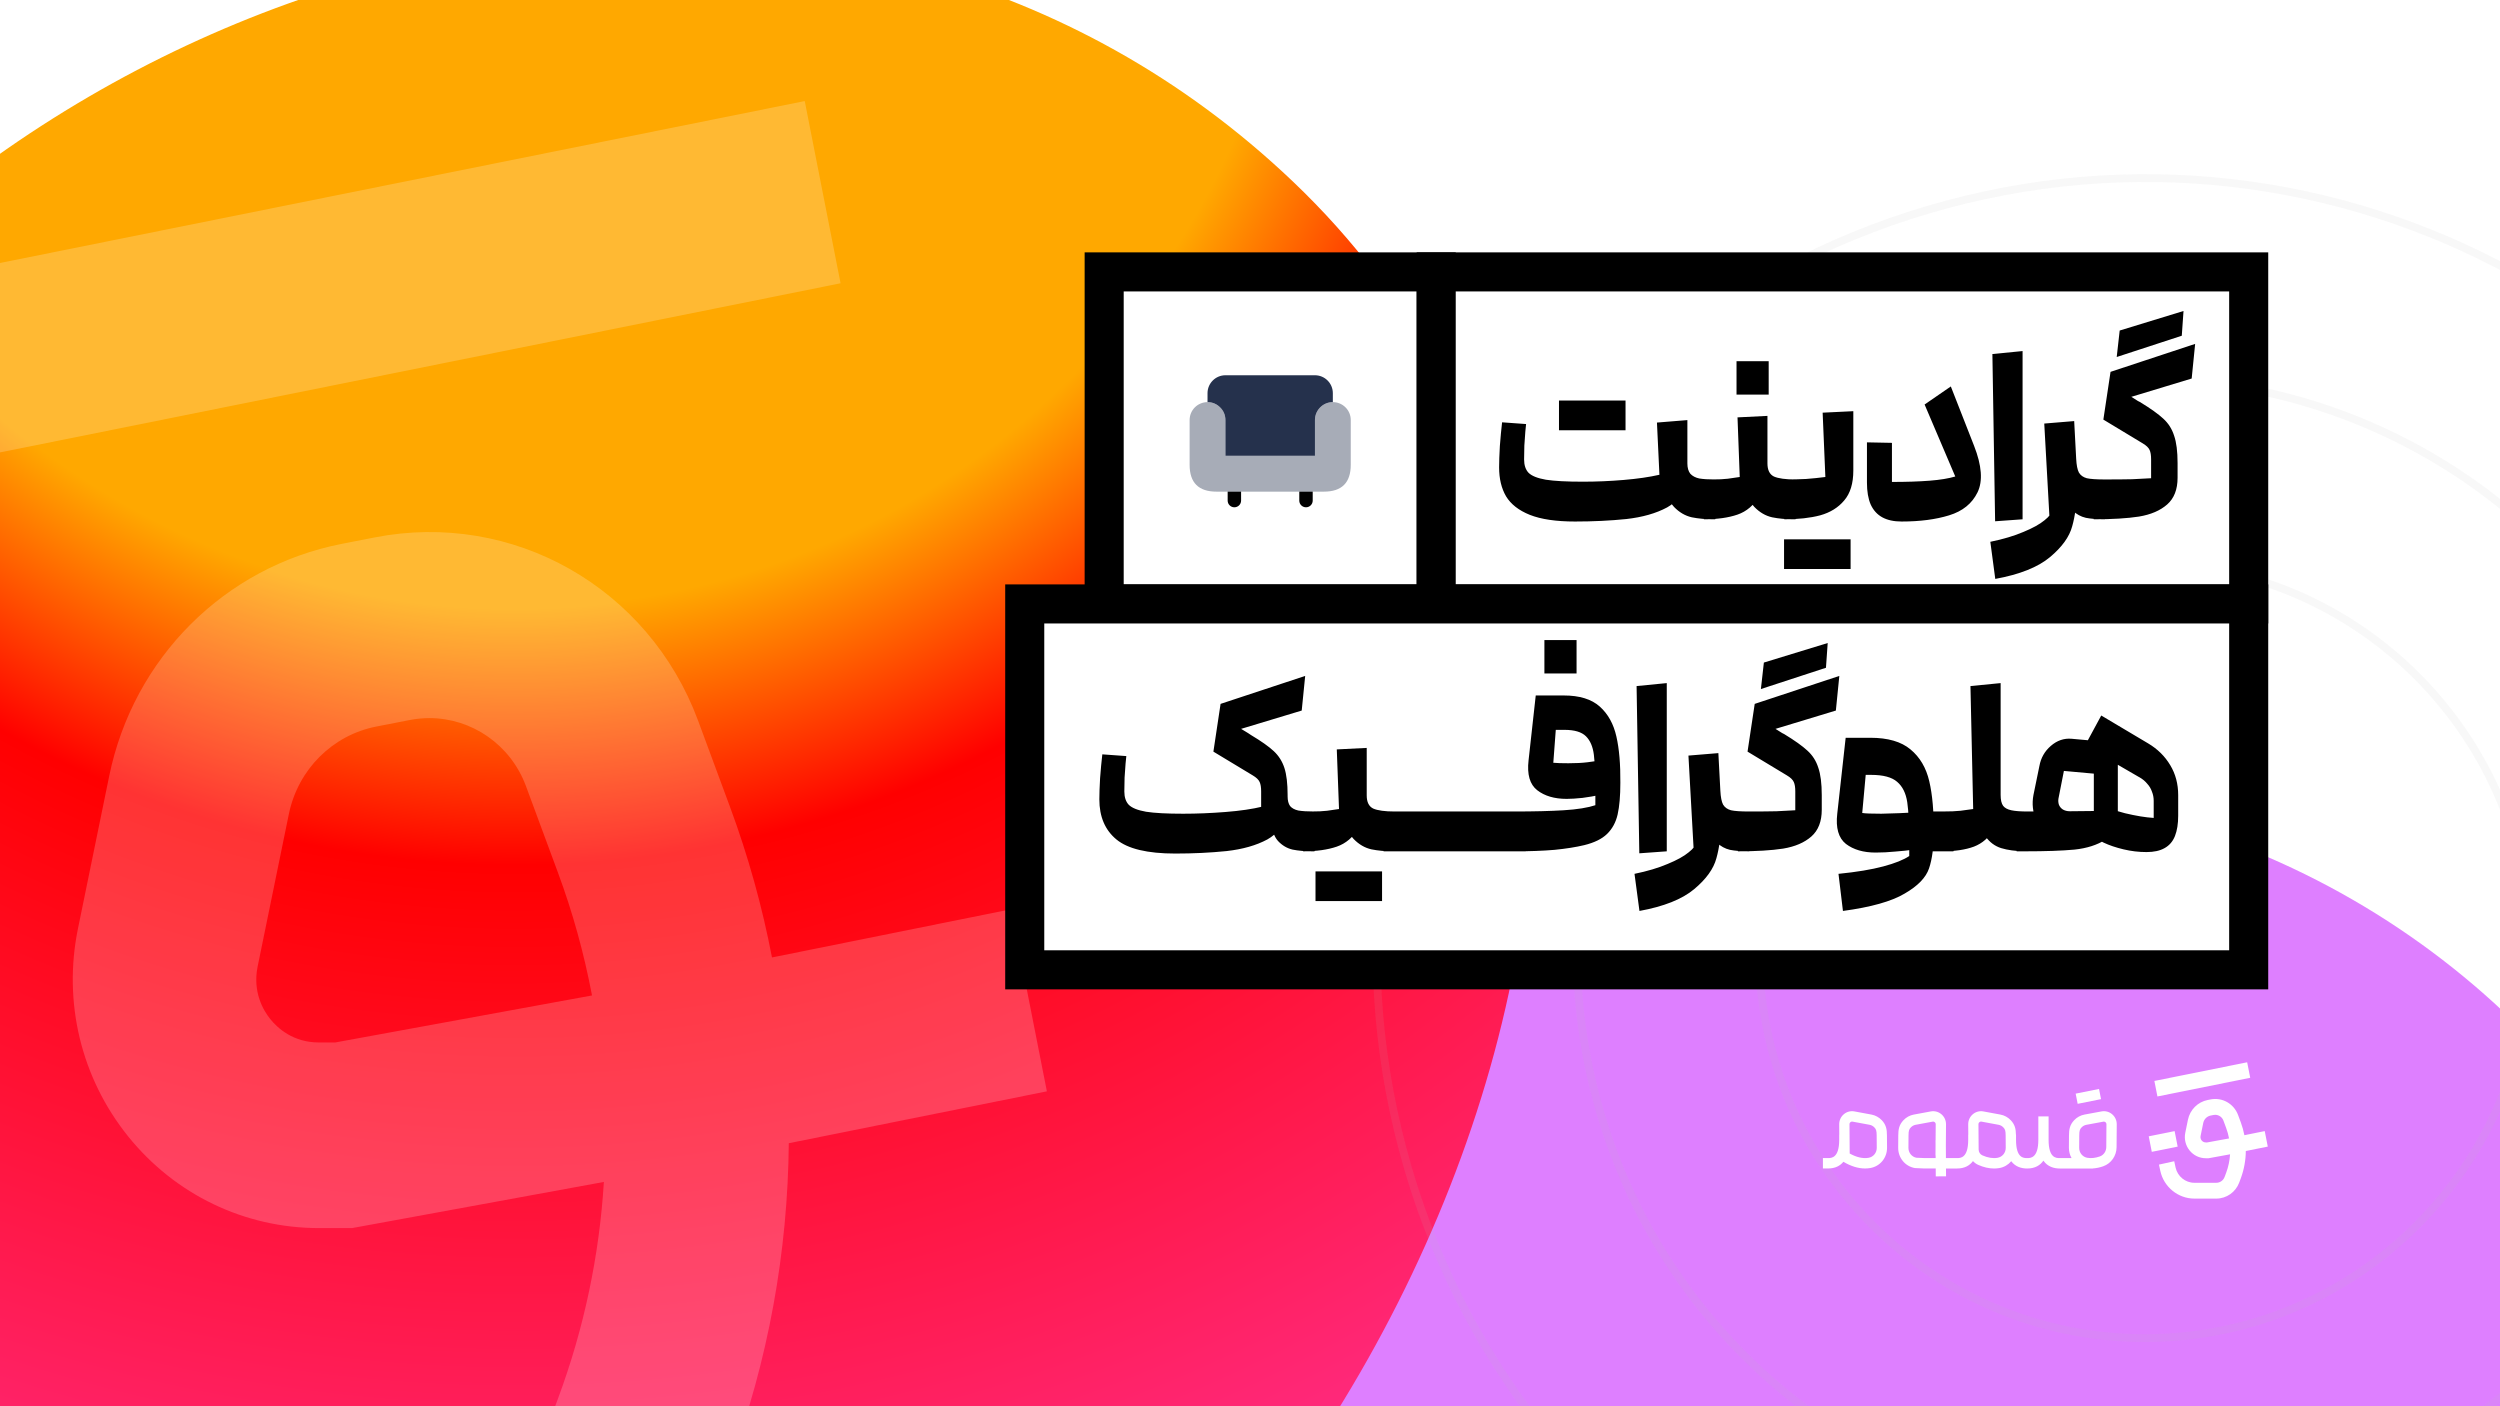 <svg width="1920" height="1080" viewBox="0 0 1920 1080" fill="none" xmlns="http://www.w3.org/2000/svg">
<g clip-path="url(#clip0_678_1150)">
<rect width="1920" height="1080" fill="#8247FF"/>
<g clip-path="url(#clip1_678_1150)">
<rect width="1920" height="1080" transform="matrix(-1 0 0 1 1920 0)" fill="white"/>
<g filter="url(#filter0_f_678_1150)">
<circle cx="626.763" cy="626.763" r="626.763" transform="matrix(-1 0 0 1 2120.24 607)" fill="#DE7FFF"/>
</g>
<g filter="url(#filter1_f_678_1150)">
<path d="M678.506 1429.31C1126.03 1167.49 1368.39 497.101 993.005 139.463C655.064 -182.501 97.717 -67.204 -191.51 299.148C-490.675 678.086 -473.249 1341.65 -26.343 1524.33C230.756 1629.42 438.77 1569.57 678.506 1429.31Z" fill="url(#paint0_radial_678_1150)"/>
</g>
</g>
<path d="M618.033 77.623L-218.938 246.033L-191.423 385.959L645.548 217.548L618.033 77.623Z" fill="white" fill-opacity="0.2"/>
<path d="M776.443 698.334L592.881 735.317C585.396 696.248 574.655 657.509 560.66 619.757L536.142 553.472C498.171 451.081 393.697 391.929 287.596 412.78L262.318 417.719C172.49 435.387 102.406 505.404 83.855 596.052L59.879 713.149C48.271 769.667 62.266 827.831 98.392 872.716C134.41 917.492 187.895 943.172 244.96 943.172H270.346L463.78 907.725C460.309 964.133 448.592 1020.1 428.63 1073.88L414.31 1112.4C402.702 1143.56 372.867 1164.53 339.887 1164.53H141.57C60.747 1164.53 -10.421 1106.58 -27.671 1026.69L-39.822 970.169L-177.602 1000.57L-165.451 1057.09C-134.206 1201.95 -5.106 1307.19 141.57 1307.19H339.887C431.342 1307.19 514.336 1249.03 546.34 1162.44L560.66 1123.92C590.061 1044.58 605.032 961.389 605.791 877.984L803.999 838.147L776.443 698.224V698.334ZM257.544 800.615H244.851C224.998 800.615 213.064 789.421 207.64 782.727C202.216 776.032 193.862 761.875 197.876 742.231L221.852 625.134C228.904 591.004 255.266 564.556 289.114 557.971L314.392 553.033C319.491 552.045 324.699 551.496 329.689 551.496C362.236 551.496 392.07 571.799 403.895 603.625L428.413 669.91C439.913 700.858 448.592 732.464 454.667 764.509L257.436 800.615H257.544Z" fill="white" fill-opacity="0.2"/>
<path d="M2217.58 576.345C2133.21 260.06 1809.58 72.38 1494.75 157.121C1179.92 241.862 993.061 566.945 1077.43 883.23C1161.79 1199.52 1485.42 1387.2 1800.26 1302.45C2115.09 1217.71 2301.95 892.631 2217.58 576.345Z" stroke="#B8B8B8" stroke-opacity="0.1" stroke-width="6"/>
<path d="M2069.77 616.618C2007.33 382.541 1767.82 243.649 1534.83 306.362C1301.83 369.075 1163.55 609.656 1225.98 843.733C1288.42 1077.81 1527.93 1216.7 1760.93 1153.99C1993.92 1091.28 2132.21 850.694 2069.77 616.618Z" stroke="#B8B8B8" stroke-opacity="0.1" stroke-width="6"/>
<path d="M1647.18 432.553C1810.8 432.553 1943.41 565.788 1943.41 730.113C1943.41 894.439 1810.8 1027.67 1647.18 1027.67C1483.56 1027.67 1350.95 894.439 1350.95 730.113C1350.95 565.788 1483.56 432.553 1647.18 432.553Z" stroke="#B8B8B8" stroke-opacity="0.1" stroke-width="6"/>
<g clip-path="url(#clip2_678_1150)">
<path d="M1670.11 868.692L1650.23 872.691L1652.57 884.606L1672.45 880.606L1670.11 868.692Z" fill="white"/>
<path d="M1725.82 815.828L1654.56 830.168L1656.9 842.082L1728.17 827.743L1725.82 815.828Z" fill="white"/>
<path d="M1739.31 868.681L1723.68 871.83C1723.05 868.504 1722.13 865.205 1720.94 861.991L1718.85 856.347C1715.62 847.628 1706.72 842.592 1697.69 844.367L1695.54 844.788C1687.89 846.292 1681.92 852.254 1680.34 859.972L1678.3 869.943C1677.31 874.755 1678.5 879.708 1681.58 883.53C1684.65 887.342 1689.2 889.529 1694.06 889.529H1696.22L1712.69 886.51C1712.39 891.314 1711.4 896.079 1709.7 900.658L1708.48 903.938C1707.49 906.592 1704.95 908.377 1702.14 908.377H1685.25C1678.37 908.377 1672.31 903.443 1670.84 896.64L1669.81 891.827L1658.08 894.416L1659.11 899.228C1661.77 911.563 1672.77 920.524 1685.25 920.524H1702.14C1709.93 920.524 1717 915.572 1719.72 908.199L1720.94 904.919C1723.44 898.163 1724.72 891.08 1724.78 883.978L1741.66 880.586L1739.31 868.672V868.681ZM1695.13 877.39H1694.05C1692.36 877.39 1691.34 876.437 1690.88 875.867C1690.42 875.297 1689.71 874.092 1690.05 872.419L1692.09 862.449C1692.69 859.542 1694.94 857.29 1697.82 856.73L1699.97 856.309C1700.4 856.225 1700.85 856.178 1701.27 856.178C1704.04 856.178 1706.58 857.907 1707.59 860.617L1709.68 866.261C1710.66 868.896 1711.4 871.587 1711.91 874.316L1695.12 877.39H1695.13Z" fill="white"/>
<path d="M1622.12 855.74C1619.85 853.815 1616.89 853.021 1613.98 853.563L1600.92 855.983C1597.85 856.553 1595.09 858.058 1592.94 860.347C1589.63 863.861 1588.98 867.318 1588.98 872.084L1588.92 881.484C1588.9 884.362 1589.64 887.072 1590.96 889.418H1581.89C1579.11 889.418 1573.32 889.418 1573.32 875.401V857.394H1565.44V875.401C1565.44 889.418 1559.43 889.418 1556.87 889.418C1554.09 889.418 1548.31 889.418 1548.31 875.401V871.411H1548.24C1548.18 866.982 1547.44 863.692 1544.29 860.357C1542.14 858.076 1539.38 856.563 1536.31 855.993L1523.25 853.572C1520.34 853.03 1517.37 853.825 1515.11 855.75C1512.85 857.675 1511.56 860.487 1511.58 863.478L1511.64 871.411H1511.58V875.401C1511.58 889.418 1505.58 889.418 1503.02 889.418C1500.46 889.418 1497.39 889.418 1494.47 889.418L1494.42 879.643L1494.54 863.478C1494.56 860.487 1493.27 857.675 1491.01 855.75C1488.75 853.825 1485.78 853.03 1482.87 853.572L1469.81 855.993C1466.74 856.563 1463.98 858.067 1461.83 860.357C1458.52 863.87 1457.87 867.327 1457.87 872.093L1457.81 881.494C1457.76 889.231 1463.17 895.781 1470.66 897.071L1477.74 897.389H1477.89C1477.89 897.389 1481.6 897.389 1486.63 897.398L1486.67 903.462L1494.56 903.416L1494.52 897.407C1497.42 897.407 1500.36 897.407 1503.02 897.407C1508.93 897.407 1512.76 895.052 1515.23 891.717C1516.37 892.941 1517.76 893.95 1519.33 894.651C1523.49 896.492 1527.54 897.417 1531.44 897.417C1532.8 897.417 1534.14 897.304 1535.46 897.08C1539.15 896.445 1542.34 894.529 1544.62 891.819C1547.91 896.193 1552.62 897.417 1556.88 897.417C1563 897.417 1566.88 894.903 1569.33 891.38C1572.63 896.099 1577.51 897.417 1581.91 897.417H1605.78H1605.79C1605.8 897.417 1605.82 897.417 1605.83 897.417H1607.3V897.37C1609.9 897.211 1612.57 896.66 1615.29 895.697C1621.37 893.548 1625.49 887.68 1625.53 881.083L1625.66 863.487C1625.68 860.497 1624.4 857.684 1622.14 855.759L1622.12 855.74ZM1477.97 889.399L1471.74 889.147C1468.19 888.427 1465.65 885.259 1465.68 881.531L1465.74 872.112C1465.74 868.159 1466.29 867.169 1467.52 865.86C1468.52 864.804 1469.79 864.104 1471.21 863.842L1484.27 861.422C1485.08 861.272 1485.65 861.637 1485.92 861.861C1486.19 862.085 1486.64 862.599 1486.63 863.422L1486.54 875.663H1486.48L1486.51 879.625L1486.45 887.362H1486.56L1486.57 889.408C1481.99 889.408 1478.51 889.408 1477.97 889.408V889.399ZM1534.12 889.194C1530.57 889.801 1526.66 889.175 1522.48 887.325C1520.74 886.558 1519.62 884.802 1519.6 882.858L1519.45 863.412C1519.45 862.59 1519.89 862.085 1520.16 861.852C1520.43 861.627 1521 861.263 1521.81 861.412L1534.87 863.833C1536.29 864.094 1537.57 864.795 1538.56 865.851C1539.8 867.159 1540.34 868.15 1540.34 872.131L1540.4 881.531C1540.43 885.334 1537.79 888.558 1534.12 889.184V889.194ZM1617.62 881.008C1617.59 884.241 1615.6 887.11 1612.67 888.147C1609.26 889.352 1606.03 889.698 1603.09 889.194C1599.42 888.567 1596.78 885.344 1596.81 881.54L1596.87 872.121C1596.87 868.168 1597.42 867.178 1598.64 865.87C1599.64 864.814 1600.92 864.113 1602.34 863.851L1615.4 861.431C1615.53 861.403 1615.66 861.394 1615.77 861.394C1616.38 861.394 1616.81 861.674 1617.04 861.87C1617.3 862.095 1617.76 862.609 1617.75 863.431L1617.62 881.026V881.008Z" fill="white"/>
<path d="M1445.22 860.347C1443.07 858.067 1440.3 856.553 1437.24 855.983L1424.17 853.563C1421.26 853.021 1418.3 853.815 1416.04 855.74C1413.77 857.665 1412.49 860.478 1412.51 863.468L1412.56 871.402H1412.51V875.392C1412.51 889.408 1406.5 889.408 1403.94 889.408H1400V897.389H1403.94C1409.52 897.389 1413.25 895.295 1415.72 892.249C1421.47 895.651 1427.05 897.389 1432.35 897.389C1433.72 897.389 1435.07 897.276 1436.4 897.043C1443.9 895.753 1449.3 889.203 1449.25 881.466L1449.18 872.093C1449.18 867.299 1448.53 863.842 1445.23 860.328L1445.22 860.347ZM1435.07 889.194C1430.7 889.941 1425.83 888.829 1420.56 885.895L1420.4 863.412C1420.4 862.59 1420.84 862.085 1421.11 861.852C1421.38 861.627 1421.95 861.263 1422.75 861.412L1435.81 863.833C1437.24 864.094 1438.51 864.795 1439.51 865.851C1440.75 867.159 1441.28 868.15 1441.28 872.131L1441.35 881.531C1441.37 885.334 1438.73 888.558 1435.07 889.184V889.194Z" fill="white"/>
<path d="M1612.05 836.303L1594.11 839.912L1595.65 847.739L1613.59 844.129L1612.05 836.303Z" fill="white"/>
</g>
<rect x="848" y="208.82" width="255" height="255" fill="white"/>
<rect x="848" y="208.82" width="255" height="255" stroke="black" stroke-width="30"/>
<path d="M1008.16 377.57V384.445C1008.16 387.333 1005.82 389.602 1003 389.602C1000.18 389.602 997.844 387.333 997.844 384.445V377.57H1008.16Z" fill="black"/>
<path d="M953.156 377.57V384.445C953.156 387.333 950.819 389.602 948 389.602C945.181 389.602 942.844 387.333 942.844 384.445V377.57H953.156Z" fill="black"/>
<path opacity="0.4" d="M1023.62 308.834C1031.22 308.834 1037.38 314.987 1037.38 322.584V356.959C1037.38 370.709 1030.5 377.584 1016.75 377.584H934.25C920.5 377.584 913.625 370.709 913.625 356.959V322.584C913.625 314.987 919.778 308.834 927.375 308.834C934.972 308.834 941.125 314.987 941.125 322.584V350.084H1009.88V322.584C1009.88 314.994 1016.03 308.834 1023.62 308.834Z" fill="#25314C"/>
<path d="M1023.62 301.945V308.82C1016.06 308.82 1009.88 315.008 1009.88 322.57V350.07H941.125V322.57C941.125 318.789 939.612 315.352 937.069 312.877C934.594 310.333 931.156 308.82 927.375 308.82V301.945C927.375 294.383 933.562 288.195 941.125 288.195H1009.88C1017.44 288.195 1023.62 294.383 1023.62 301.945Z" fill="#25314C"/>
<rect x="1103" y="208.82" width="624" height="255" fill="white"/>
<rect x="1103" y="208.82" width="624" height="255" stroke="black" stroke-width="30"/>
<path d="M1209.65 400.53C1195.08 400.53 1183.49 398.82 1174.88 395.4C1166.39 391.98 1160.31 387.23 1156.64 381.15C1153.09 375.07 1151.32 367.66 1151.32 358.92C1151.32 354.74 1151.51 349.294 1151.89 342.58C1152.4 335.867 1152.97 329.787 1153.6 324.34L1172.03 325.67L1171.46 331.37C1171.21 334.917 1170.95 338.527 1170.7 342.2C1170.57 345.747 1170.51 349.294 1170.51 352.84C1170.51 357.274 1171.65 360.694 1173.93 363.1C1176.34 365.507 1180.77 367.28 1187.23 368.42C1193.69 369.434 1203.19 369.94 1215.73 369.94C1225.99 369.94 1236.38 369.497 1246.89 368.61C1257.53 367.724 1266.71 366.394 1274.44 364.62L1272.54 324.53L1295.91 322.63V358.73C1295.91 363.417 1295.4 367.724 1294.39 371.65C1293.38 375.45 1291.73 378.87 1289.45 381.91C1287.17 384.95 1284.13 387.547 1280.33 389.7C1271.84 394.26 1261.39 397.237 1248.98 398.63C1236.57 399.897 1223.46 400.53 1209.65 400.53ZM1315.86 398.82C1309.91 398.82 1304.4 398.314 1299.33 397.3C1294.26 396.16 1289.7 393.5 1285.65 389.32C1281.6 385.014 1279.57 378.49 1279.57 369.75V334.6H1295.91V355.88C1295.91 359.3 1296.67 361.96 1298.19 363.86C1299.84 365.634 1302.12 366.837 1305.03 367.47C1308.07 367.977 1312.12 368.23 1317.19 368.23L1319.09 370.13V396.92L1317.19 398.82H1315.86ZM1225.23 307.62V330.42H1197.3V307.62H1225.23ZM1248.41 307.62V330.42H1220.48V307.62H1248.41ZM1308.57 368.23H1314.46C1319.78 368.23 1323.96 368.04 1327 367.66C1330.16 367.154 1333.2 366.71 1336.12 366.33L1334.41 320.54L1357.4 319.4V350.18C1357.4 363.48 1355.31 373.74 1351.13 380.96C1346.95 388.054 1341.37 392.804 1334.41 395.21C1327.44 397.617 1318.83 398.82 1308.57 398.82V368.23ZM1377.35 398.82C1371.52 398.82 1366.07 398.314 1361.01 397.3C1355.94 396.16 1351.38 393.5 1347.33 389.32C1343.27 385.014 1341.25 378.49 1341.25 369.75V324.72H1357.4V355.88C1357.4 360.947 1359.04 364.304 1362.34 365.95C1365.76 367.47 1371.27 368.23 1378.87 368.23L1380.77 370.13V396.92L1378.87 398.82H1377.35ZM1358.35 277.41V303.06H1333.65V277.41H1358.35ZM1370.34 368.23C1376.55 368.23 1382.12 368.104 1387.06 367.85C1392.13 367.47 1397.07 366.964 1401.88 366.33L1399.79 316.93L1423.35 315.79V361.39C1423.35 371.27 1421.01 378.934 1416.32 384.38C1411.76 389.827 1405.62 393.627 1397.89 395.78C1390.29 397.807 1381.11 398.82 1370.34 398.82V368.23ZM1398.08 414.21V437.01H1370.15V414.21H1398.08ZM1421.26 414.21V437.01H1393.33V414.21H1421.26ZM1516.09 342.39C1522.04 357.59 1522.93 369.497 1518.75 378.11C1514.57 386.724 1507.29 392.614 1496.9 395.78C1486.64 398.947 1474.48 400.53 1460.42 400.53C1454.47 400.53 1449.53 399.454 1445.6 397.3C1441.67 395.147 1438.7 391.854 1436.67 387.42C1434.77 382.987 1433.82 377.414 1433.82 370.7V339.73L1453.01 340.11V370.13C1464.16 370.13 1473.78 369.814 1481.89 369.18C1490 368.547 1496.58 367.47 1501.65 365.95L1478.09 310.66L1498.23 296.79L1516.09 342.39ZM1530.16 271.9L1553.34 269.62V398.82L1532.25 400.34L1530.16 271.9ZM1528.57 416.11C1538.45 414.084 1546.94 411.55 1554.03 408.51C1561.12 405.597 1566.51 402.62 1570.18 399.58C1573.85 396.667 1575.75 394.134 1575.88 391.98L1576.07 384C1576.07 381.467 1577.72 378.11 1581.01 373.93C1584.43 369.624 1587.6 367.344 1590.51 367.09C1593.42 366.837 1594.88 370.13 1594.88 376.97C1594.88 386.977 1593.74 396.034 1591.46 404.14C1589.31 412.247 1583.61 420.164 1574.36 427.89C1565.11 435.617 1551.12 441.19 1532.37 444.61L1528.57 416.11ZM1569.99 325.29L1592.98 323.39C1594.25 346.444 1594.88 364.304 1594.88 376.97C1594.88 387.61 1593.3 395.527 1590.13 400.72C1586.96 406.04 1583.54 408.7 1579.87 408.7C1576.32 408.827 1574.49 407.244 1574.36 403.95L1569.99 325.29ZM1616.54 398.82C1610.59 398.82 1605.71 398.44 1601.91 397.68C1598.11 396.794 1594.75 394.957 1591.84 392.17C1589.05 389.257 1586.96 384.887 1585.57 379.06C1584.68 375.64 1584.05 372.094 1583.67 368.42C1583.42 364.747 1583.23 360.504 1583.1 355.69C1583.1 353.537 1583.04 351.574 1582.91 349.8C1582.91 348.027 1582.85 345.937 1582.72 343.53L1593.17 327.19L1594.5 352.27C1594.75 357.21 1595.45 360.757 1596.59 362.91C1597.86 365.064 1599.88 366.52 1602.67 367.28C1605.46 367.914 1610.08 368.23 1616.54 368.23L1618.44 370.13V396.92L1616.54 398.82ZM1607.97 368.23H1615.76C1625.26 368.23 1632.54 368.167 1637.61 368.04C1642.67 367.787 1647.49 367.534 1652.05 367.28V352.84C1652.05 349.674 1651.67 347.267 1650.91 345.62C1650.15 343.847 1648.37 342.137 1645.59 340.49C1639.63 336.817 1629.56 330.737 1615.38 322.25L1620.89 285.58L1685.87 264.11L1683.21 290.71L1636.85 304.77L1641.98 308L1643.5 308.76C1651.6 313.7 1657.56 317.944 1661.36 321.49C1665.28 325.037 1668.07 329.407 1669.72 334.6C1671.49 339.667 1672.38 346.697 1672.38 355.69V366.9C1672.38 375.894 1669.72 382.734 1664.4 387.42C1659.08 392.107 1651.86 395.21 1642.74 396.73C1633.74 398.124 1622.15 398.82 1607.97 398.82V368.23ZM1627.92 253.85L1676.94 238.84L1675.61 257.84L1625.64 274.18L1627.92 253.85Z" fill="black"/>
<rect x="787" y="463.82" width="940" height="281" fill="white"/>
<rect x="787" y="463.82" width="940" height="281" stroke="black" stroke-width="30"/>
<path d="M902.63 655.53C881.224 655.53 866.15 651.92 857.41 644.7C848.67 637.48 844.3 627.22 844.3 613.92C844.3 609.74 844.49 604.294 844.87 597.58C845.377 590.867 845.947 584.787 846.58 579.34L865.01 580.67L864.44 586.37C864.187 589.917 863.934 593.527 863.68 597.2C863.554 600.747 863.49 604.294 863.49 607.84C863.49 612.274 864.63 615.694 866.91 618.1C869.317 620.507 873.75 622.28 880.21 623.42C886.67 624.434 896.17 624.94 908.71 624.94C919.097 624.94 929.927 624.497 941.2 623.61C952.474 622.724 961.974 621.33 969.7 619.43L988.89 613.73C988.89 618.417 988.384 622.724 987.37 626.65C986.357 630.45 984.71 633.87 982.43 636.91C980.15 639.95 977.11 642.547 973.31 644.7C964.824 649.26 954.374 652.237 941.96 653.63C929.547 654.897 916.437 655.53 902.63 655.53ZM1007.89 653.82C1002.19 653.82 997.124 653.377 992.69 652.49C988.384 651.477 984.647 649.26 981.48 645.84C978.314 642.294 976.73 637.164 976.73 630.45V610.69H988.89V611.64C988.89 614.807 989.524 617.277 990.79 619.05C992.184 620.697 994.274 621.837 997.06 622.47C999.974 622.977 1004.09 623.23 1009.41 623.23L1011.31 625.13V651.92L1009.41 653.82H1007.89ZM968.56 607.84C968.56 604.674 968.18 602.267 967.42 600.62C966.66 598.847 964.887 597.137 962.1 595.49C956.147 591.817 946.077 585.737 931.89 577.25L937.4 540.58L1002.38 519.11L999.72 545.71L953.17 559.77L958.49 563L960.77 564.52C968.624 569.207 974.45 573.324 978.25 576.87C982.05 580.417 984.774 584.724 986.42 589.79C988.067 594.857 988.89 601.824 988.89 610.69V613.73L968.56 623.42V607.84ZM1000.81 623.23H1006.7C1012.02 623.23 1016.2 623.04 1019.24 622.66C1022.4 622.154 1025.44 621.71 1028.36 621.33L1026.65 575.54L1049.64 574.4V605.18C1049.64 618.48 1047.55 628.74 1043.37 635.96C1039.19 643.054 1033.61 647.804 1026.65 650.21C1019.68 652.617 1011.07 653.82 1000.81 653.82V623.23ZM1069.59 653.82C1063.76 653.82 1058.31 653.314 1053.25 652.3C1048.18 651.16 1043.62 648.5 1039.57 644.32C1035.51 640.014 1033.49 633.49 1033.49 624.75V579.72H1049.64V610.88C1049.64 615.947 1051.28 619.304 1054.58 620.95C1058 622.47 1063.51 623.23 1071.11 623.23L1073.01 625.13V651.92L1071.11 653.82H1069.59ZM1038.24 669.21V692.01H1010.31V669.21H1038.24ZM1061.42 669.21V692.01H1033.49V669.21H1061.42ZM1121.48 623.23L1123.38 625.13V651.92L1121.48 653.82H1062.58V623.23H1121.48ZM1171.75 623.23L1173.65 625.13V651.92L1171.75 653.82H1112.85V623.23H1171.75ZM1225.24 609.74C1225.24 595.807 1224.86 585.8 1224.1 579.72C1223.34 573.514 1221.32 568.764 1218.02 565.47C1214.73 562.177 1209.22 560.53 1201.49 560.53H1194.84L1192.94 585.8C1195.48 586.054 1199.34 586.18 1204.53 586.18C1210.23 586.18 1215.11 585.927 1219.16 585.42C1223.34 584.914 1226.95 584.344 1229.99 583.71C1230.5 583.584 1230.94 583.457 1231.32 583.33L1234.93 608.98C1233.54 609.234 1232.46 609.487 1231.7 609.74C1231.07 609.867 1230.06 610.12 1228.66 610.5C1224.61 611.387 1220.18 612.147 1215.36 612.78C1210.55 613.287 1206.5 613.54 1203.2 613.54C1193.83 613.54 1186.29 611.324 1180.59 606.89C1174.89 602.457 1172.68 594.794 1173.94 583.9L1179.45 534.12H1200.92C1213.08 534.12 1222.33 536.97 1228.66 542.67C1235 548.37 1239.24 556.034 1241.39 565.66C1243.55 575.16 1244.56 587.004 1244.43 601.19L1225.24 628.74V616.77V609.74ZM1163.11 623.23C1178.06 623.23 1190.66 622.914 1200.92 622.28C1211.31 621.647 1219.54 620.317 1225.62 618.29V612.21C1225.62 609.044 1227.21 605.497 1230.37 601.57C1233.67 597.517 1236.83 595.174 1239.87 594.54C1242.91 593.907 1244.43 596.124 1244.43 601.19C1244.43 611.197 1243.74 619.304 1242.34 625.51C1240.95 631.59 1238.23 636.594 1234.17 640.52C1230.25 644.32 1224.42 647.17 1216.69 649.07C1210.36 650.59 1202.76 651.794 1193.89 652.68C1185.03 653.44 1174.77 653.82 1163.11 653.82V623.23ZM1210.8 491.56V517.21H1186.1V491.56H1210.8ZM1256.9 526.9L1280.08 524.62V653.82L1258.99 655.34L1256.9 526.9ZM1255.3 671.11C1265.18 669.084 1273.67 666.55 1280.76 663.51C1287.86 660.597 1293.24 657.62 1296.91 654.58C1300.59 651.667 1302.49 649.134 1302.61 646.98L1302.8 639C1302.8 636.467 1304.45 633.11 1307.74 628.93C1311.16 624.624 1314.33 622.344 1317.24 622.09C1320.16 621.837 1321.61 625.13 1321.61 631.97C1321.61 641.977 1320.47 651.034 1318.19 659.14C1316.04 667.247 1310.34 675.164 1301.09 682.89C1291.85 690.617 1277.85 696.19 1259.1 699.61L1255.3 671.11ZM1296.72 580.29L1319.71 578.39C1320.98 601.444 1321.61 619.304 1321.61 631.97C1321.61 642.61 1320.03 650.527 1316.86 655.72C1313.7 661.04 1310.28 663.7 1306.6 663.7C1303.06 663.827 1301.22 662.244 1301.09 658.95L1296.72 580.29ZM1343.27 653.82C1337.32 653.82 1332.44 653.44 1328.64 652.68C1324.84 651.794 1321.49 649.957 1318.57 647.17C1315.79 644.257 1313.7 639.887 1312.3 634.06C1311.42 630.64 1310.78 627.094 1310.4 623.42C1310.15 619.747 1309.96 615.504 1309.83 610.69C1309.83 608.537 1309.77 606.574 1309.64 604.8C1309.64 603.027 1309.58 600.937 1309.45 598.53L1319.9 582.19L1321.23 607.27C1321.49 612.21 1322.18 615.757 1323.32 617.91C1324.59 620.064 1326.62 621.52 1329.4 622.28C1332.19 622.914 1336.81 623.23 1343.27 623.23L1345.17 625.13V651.92L1343.27 653.82ZM1334.7 623.23H1342.49C1351.99 623.23 1359.27 623.167 1364.34 623.04C1369.41 622.787 1374.22 622.534 1378.78 622.28V607.84C1378.78 604.674 1378.4 602.267 1377.64 600.62C1376.88 598.847 1375.11 597.137 1372.32 595.49C1366.37 591.817 1356.3 585.737 1342.11 577.25L1347.62 540.58L1412.6 519.11L1409.94 545.71L1363.58 559.77L1368.71 563L1370.23 563.76C1378.34 568.7 1384.29 572.944 1388.09 576.49C1392.02 580.037 1394.8 584.407 1396.45 589.6C1398.22 594.667 1399.11 601.697 1399.11 610.69V621.9C1399.11 630.894 1396.45 637.734 1391.13 642.42C1385.81 647.107 1378.59 650.21 1369.47 651.73C1360.48 653.124 1348.89 653.82 1334.7 653.82V623.23ZM1354.65 508.85L1403.67 493.84L1402.34 512.84L1352.37 529.18L1354.65 508.85ZM1466.3 648.88C1466.3 633.934 1465.8 623.04 1464.78 616.2C1463.77 609.234 1461.17 603.977 1456.99 600.43C1452.94 596.884 1446.29 595.11 1437.04 595.11H1432.86L1430.2 624.37C1432.48 624.75 1437.36 624.94 1444.83 624.94C1455.35 624.687 1463.52 624.37 1469.34 623.99C1472.76 623.864 1476.06 623.8 1479.22 623.8V651.16C1477.2 651.54 1474.09 651.984 1469.91 652.49C1465.35 653.124 1460.54 653.63 1455.47 654.01C1450.41 654.517 1445.4 654.77 1440.46 654.77C1431.09 654.77 1423.49 652.554 1417.66 648.12C1411.96 643.56 1409.75 635.834 1411.01 624.94L1417.47 566.61H1436.47C1449.9 566.61 1460.16 569.587 1467.25 575.54C1474.47 581.494 1479.29 589.664 1481.69 600.05C1484.1 610.31 1485.24 623.357 1485.11 639.19L1466.3 652.68V648.88ZM1411.96 671.11C1425.9 669.717 1437.36 667.817 1446.35 665.41C1455.35 663.004 1462 660.344 1466.3 657.43V638.43C1466.3 636.024 1467.95 633.427 1471.24 630.64C1474.66 627.854 1477.83 626.967 1480.74 627.98C1483.66 628.867 1485.11 632.604 1485.11 639.19C1485.11 650.59 1483.91 659.837 1481.5 666.93C1479.1 674.024 1472.83 680.484 1462.69 686.31C1452.69 692.264 1436.92 696.697 1415.38 699.61L1411.96 671.11ZM1474.66 623.23H1500.12L1502.02 625.13V651.92L1500.12 653.82H1474.66V623.23ZM1491.46 623.23C1497.66 623.23 1502.41 623.04 1505.71 622.66C1509 622.28 1512.23 621.837 1515.4 621.33L1513.31 526.9L1536.49 524.62V609.36C1536.49 621.014 1534.71 630.134 1531.17 636.72C1527.62 643.18 1522.55 647.677 1515.97 650.21C1509.51 652.617 1501.34 653.82 1491.46 653.82V623.23ZM1555.11 653.82C1547.89 653.694 1541.81 652.87 1536.87 651.35C1532.05 649.83 1528.06 646.854 1524.9 642.42C1521.86 637.987 1520.34 631.464 1520.34 622.85V583.14H1536.49V610.5C1536.49 614.3 1537.12 617.087 1538.39 618.86C1539.65 620.507 1541.74 621.647 1544.66 622.28C1547.57 622.914 1551.75 623.23 1557.2 623.23L1559.1 625.13V651.92L1557.2 653.82H1555.11ZM1548.78 653.82V623.23C1558.28 623.23 1567.14 623.23 1575.38 623.23C1583.74 623.104 1591.21 623.04 1597.8 623.04C1602.1 622.914 1605.52 622.85 1608.06 622.85V594.16L1585.07 592.07L1580.89 613.35C1580.63 614.997 1580.76 616.58 1581.27 618.1C1581.9 619.62 1582.91 620.824 1584.31 621.71C1585.83 622.597 1587.6 623.04 1589.63 623.04L1608.06 622.85L1594.95 649.26C1588.23 649.64 1582.03 648.057 1576.33 644.51C1570.75 640.837 1566.57 635.96 1563.79 629.88C1561.13 623.674 1560.43 617.214 1561.7 610.5L1566.26 588.27C1567.4 582.064 1570.31 576.934 1575 572.88C1579.81 568.7 1585.13 566.864 1590.96 567.37L1626.49 570.6V625.89C1626.49 634.504 1623.32 640.837 1616.99 644.89C1610.65 648.944 1602.74 651.477 1593.24 652.49C1583.74 653.377 1571.01 653.82 1555.05 653.82H1552.96H1548.78ZM1648.53 654.39C1642.57 654.39 1636.68 653.694 1630.86 652.3C1625.03 650.907 1619.96 649.197 1615.66 647.17C1611.35 645.144 1608.5 642.99 1607.11 640.71C1605.71 638.81 1605.46 636.214 1606.35 632.92C1607.23 629.627 1608.56 626.524 1610.34 623.61C1612.24 620.57 1613.76 618.67 1614.9 617.91C1617.94 620.19 1623.64 622.407 1632 624.56C1640.48 626.587 1647.83 627.79 1654.04 628.17V615.06C1654.04 612.527 1653.59 610.184 1652.71 608.03C1651.95 605.75 1650.74 603.724 1649.1 601.95C1647.58 600.05 1645.61 598.404 1643.21 597.01L1642.83 596.82L1601.22 572.69L1613.76 549.51L1649.86 570.98C1657.08 575.287 1662.71 580.86 1666.77 587.7C1670.82 594.414 1672.85 602.077 1672.85 610.69V626.46C1672.85 632.667 1672.02 637.86 1670.38 642.04C1668.73 646.22 1666.07 649.324 1662.4 651.35C1658.85 653.377 1654.23 654.39 1648.53 654.39Z" fill="black"/>
</g>
<defs>
<filter id="filter0_f_678_1150" x="466.231" y="206.513" width="2054.5" height="2054.5" filterUnits="userSpaceOnUse" color-interpolation-filters="sRGB">
<feFlood flood-opacity="0" result="BackgroundImageFix"/>
<feBlend mode="normal" in="SourceGraphic" in2="BackgroundImageFix" result="shape"/>
<feGaussianBlur stdDeviation="200.244" result="effect1_foregroundBlur_678_1150"/>
</filter>
<filter id="filter1_f_678_1150" x="-1193.89" y="-849.908" width="3172.76" height="3228.57" filterUnits="userSpaceOnUse" color-interpolation-filters="sRGB">
<feFlood flood-opacity="0" result="BackgroundImageFix"/>
<feBlend mode="normal" in="SourceGraphic" in2="BackgroundImageFix" result="shape"/>
<feGaussianBlur stdDeviation="400.487" result="effect1_foregroundBlur_678_1150"/>
</filter>
<radialGradient id="paint0_radial_678_1150" cx="0" cy="0" r="1" gradientUnits="userSpaceOnUse" gradientTransform="translate(393.201 -133.737) rotate(90) scale(1787.84 1816.5)">
<stop offset="0.336" stop-color="#FFA800"/>
<stop offset="0.446" stop-color="#FF0000"/>
<stop offset="1" stop-color="#FF47D6"/>
</radialGradient>
<clipPath id="clip0_678_1150">
<rect width="1920" height="1080" fill="white"/>
</clipPath>
<clipPath id="clip1_678_1150">
<rect width="1920" height="1080" fill="white" transform="matrix(-1 0 0 1 1920 0)"/>
</clipPath>
<clipPath id="clip2_678_1150">
<rect width="341.66" height="104.723" fill="white" transform="translate(1400 815.82)"/>
</clipPath>
</defs>
</svg>

